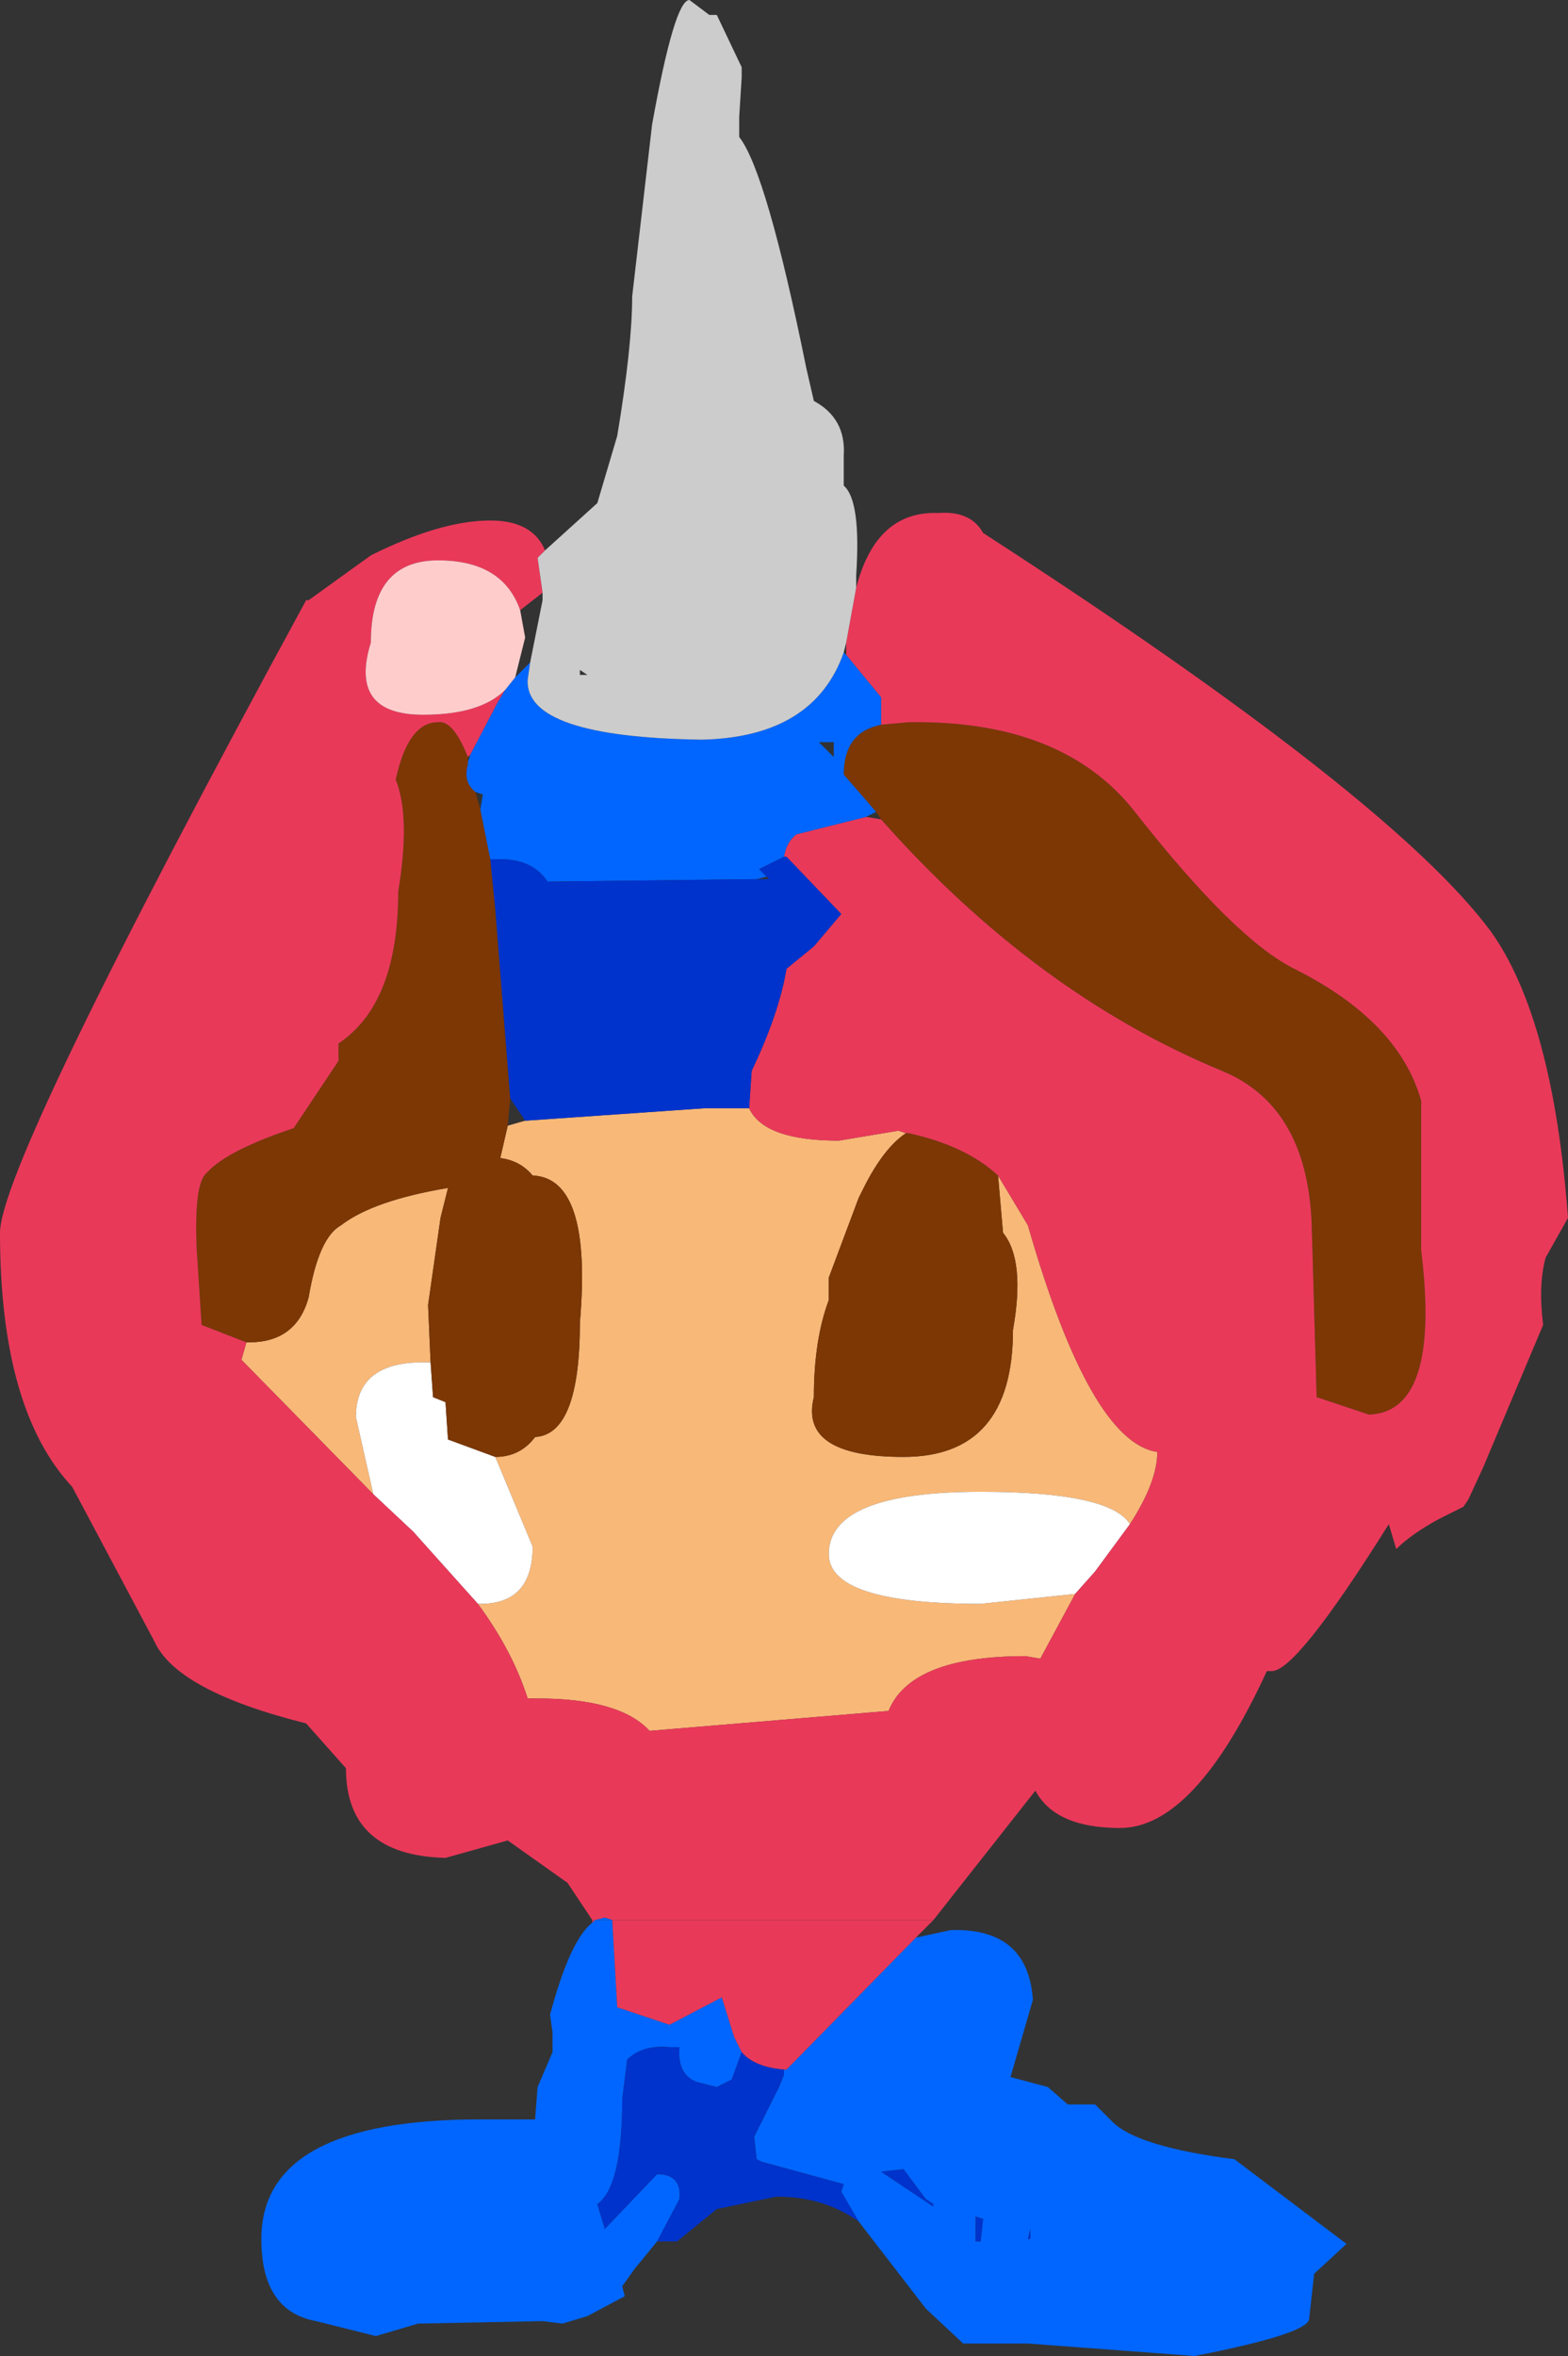 <?xml version="1.0" encoding="UTF-8" standalone="no"?>
<svg xmlns:xlink="http://www.w3.org/1999/xlink" height="47.3px" width="31.5px" xmlns="http://www.w3.org/2000/svg">
  <rect width="100%" height="100%" fill="#333333" stroke="none"/>
  <g transform="matrix(1.0, 0.0, 0.0, 1.0, 14.2, 26.85)">
    <path d="M0.85 -4.6 Q1.15 -3.95 2.65 -3.95 L3.85 -4.15 4.0 -4.1 Q3.55 -3.8 3.15 -3.0 L3.1 -2.9 3.05 -2.8 2.45 -1.2 2.45 -0.75 Q2.15 0.05 2.15 1.2 1.85 2.4 3.95 2.4 6.15 2.4 6.15 -0.15 6.4 -1.55 5.95 -2.1 L5.85 -3.25 6.45 -2.25 Q7.7 2.1 9.05 2.3 9.05 2.9 8.5 3.75 8.1 3.1 5.5 3.1 2.45 3.1 2.45 4.35 2.45 5.35 5.5 5.35 L7.4 5.15 6.7 6.45 6.4 6.4 Q4.1 6.4 3.65 7.5 L-1.15 7.9 Q-1.75 7.25 -3.4 7.25 L-3.6 7.25 Q-3.9 6.3 -4.6 5.35 L-4.55 5.35 Q-3.5 5.35 -3.5 4.2 L-4.25 2.4 Q-3.75 2.4 -3.45 2.0 -2.55 1.95 -2.55 -0.3 -2.3 -3.2 -3.5 -3.25 -3.75 -3.55 -4.15 -3.6 L-4.0 -4.25 -3.65 -4.35 -0.05 -4.6 0.85 -4.6 M-6.7 3.15 L-9.35 0.45 -9.25 0.1 -9.2 0.1 Q-8.25 0.1 -8.0 -0.8 -7.8 -2.0 -7.35 -2.25 -6.7 -2.75 -5.2 -3.0 L-5.35 -2.4 -5.6 -0.65 -5.55 0.5 -5.7 0.5 Q-7.05 0.5 -7.05 1.6 L-6.7 3.15" fill="#f8b878" fill-rule="evenodd" stroke="none"/>
    <path d="M8.5 3.75 L7.8 4.7 7.4 5.15 5.5 5.35 Q2.45 5.35 2.45 4.35 2.45 3.1 5.5 3.1 8.1 3.1 8.5 3.75 M-4.6 5.35 L-5.9 3.9 -6.7 3.15 -7.05 1.6 Q-7.05 0.5 -5.7 0.5 L-5.55 0.5 -5.5 1.2 -5.25 1.3 -5.2 2.05 -4.25 2.4 -3.5 4.2 Q-3.5 5.35 -4.55 5.35 L-4.6 5.35" fill="#ffffff" fill-rule="evenodd" stroke="none"/>
    <path d="M3.5 -12.3 L4.05 -12.35 Q7.15 -12.4 8.6 -10.55 10.6 -8.0 11.8 -7.4 13.9 -6.35 14.35 -4.75 L14.35 -1.75 Q14.75 1.5 13.3 1.55 L12.25 1.2 12.15 -2.3 Q12.05 -4.65 10.35 -5.35 6.6 -6.9 3.5 -10.4 L3.4 -10.55 2.75 -11.3 Q2.75 -12.15 3.5 -12.3 M4.0 -4.1 L4.05 -4.1 Q5.2 -3.85 5.85 -3.25 L5.95 -2.1 Q6.4 -1.55 6.15 -0.15 6.15 2.4 3.95 2.4 1.85 2.4 2.15 1.2 2.15 0.05 2.45 -0.75 L2.45 -1.2 3.05 -2.8 3.1 -2.9 3.15 -3.0 Q3.55 -3.8 4.0 -4.1 M-9.25 0.1 L-10.15 -0.25 -10.25 -1.8 Q-10.3 -3.1 -10.05 -3.3 -9.65 -3.75 -8.3 -4.2 L-7.4 -5.55 -7.4 -5.9 Q-6.2 -6.7 -6.2 -8.95 -5.95 -10.45 -6.25 -11.2 -6.0 -12.35 -5.4 -12.35 -5.1 -12.4 -4.8 -11.65 L-4.8 -11.55 -4.8 -11.5 Q-4.9 -11.15 -4.65 -10.95 L-4.55 -10.6 -4.35 -9.6 -4.25 -8.6 -3.95 -4.8 -4.0 -4.25 -4.15 -3.6 Q-3.75 -3.55 -3.5 -3.25 -2.3 -3.2 -2.55 -0.3 -2.55 1.95 -3.45 2.0 -3.75 2.4 -4.25 2.4 L-5.2 2.05 -5.25 1.3 -5.5 1.2 -5.55 0.5 -5.6 -0.65 -5.35 -2.4 -5.2 -3.0 Q-6.7 -2.75 -7.35 -2.25 -7.8 -2.0 -8.0 -0.8 -8.25 0.1 -9.2 0.1 L-9.25 0.1" fill="#7c3705" fill-rule="evenodd" stroke="none"/>
    <path d="M3.0 -15.05 Q3.4 -16.6 4.65 -16.55 5.3 -16.6 5.55 -16.15 13.75 -10.85 15.75 -8.15 17.0 -6.4 17.3 -2.4 L16.85 -1.6 Q16.7 -1.05 16.8 -0.25 L15.6 2.6 15.3 3.25 15.2 3.4 14.7 3.65 Q14.15 3.95 13.85 4.25 L13.7 3.75 Q11.85 6.7 11.35 6.7 L11.25 6.7 Q9.8 9.85 8.3 9.85 7.0 9.85 6.6 9.1 L4.55 11.7 -1.9 11.7 -2.05 11.65 -2.25 11.7 -2.3 11.7 -2.8 10.95 -4.0 10.1 -5.25 10.45 Q-7.25 10.4 -7.25 8.65 L-8.05 7.75 Q-10.65 7.1 -11.1 6.1 L-12.75 3.0 Q-14.2 1.45 -14.2 -2.1 -14.2 -3.5 -8.05 -14.8 L-8.0 -14.8 -6.75 -15.7 Q-5.35 -16.4 -4.35 -16.4 -3.5 -16.4 -3.25 -15.8 L-3.4 -15.65 -3.3 -14.95 -3.75 -14.6 Q-4.1 -15.6 -5.4 -15.6 -6.75 -15.6 -6.75 -13.95 -7.2 -12.5 -5.7 -12.5 -4.55 -12.5 -4.05 -13.0 L-4.2 -12.75 -4.75 -11.7 -4.8 -11.65 Q-5.1 -12.4 -5.4 -12.35 -6.0 -12.35 -6.25 -11.2 -5.95 -10.45 -6.2 -8.95 -6.2 -6.7 -7.4 -5.9 L-7.4 -5.55 -8.3 -4.2 Q-9.65 -3.75 -10.05 -3.3 -10.3 -3.1 -10.25 -1.8 L-10.15 -0.25 -9.25 0.1 -9.35 0.45 -6.7 3.15 -5.9 3.9 -4.6 5.35 Q-3.9 6.3 -3.6 7.25 L-3.4 7.25 Q-1.75 7.25 -1.15 7.9 L3.65 7.5 Q4.1 6.4 6.4 6.4 L6.7 6.45 7.4 5.15 7.8 4.7 8.5 3.75 Q9.05 2.9 9.05 2.3 7.7 2.1 6.45 -2.25 L5.85 -3.25 Q5.2 -3.85 4.05 -4.1 L4.0 -4.1 3.85 -4.15 2.65 -3.95 Q1.15 -3.95 0.85 -4.6 L0.9 -5.35 Q1.45 -6.5 1.6 -7.4 L2.15 -7.85 2.7 -8.5 1.6 -9.65 1.55 -9.65 Q1.6 -9.95 1.8 -10.1 L3.2 -10.45 3.5 -10.4 Q6.6 -6.9 10.35 -5.35 12.05 -4.65 12.15 -2.3 L12.25 1.2 13.3 1.55 Q14.75 1.5 14.35 -1.75 L14.35 -4.75 Q13.9 -6.35 11.8 -7.4 10.6 -8.0 8.6 -10.55 7.15 -12.4 4.05 -12.35 L3.5 -12.3 3.5 -12.85 2.8 -13.7 2.8 -13.95 3.0 -15.05" fill="#e93959" fill-rule="evenodd" stroke="none"/>
    <path d="M-1.9 11.7 L-2.25 11.7 -2.05 11.65 -1.9 11.7 M-3.55 -13.55 L-3.6 -13.2 Q-3.65 -12.05 -0.1 -12.0 2.15 -12.05 2.75 -13.75 L2.8 -13.7 3.5 -12.85 3.5 -12.3 Q2.75 -12.15 2.75 -11.3 L3.4 -10.55 3.2 -10.45 1.8 -10.1 Q1.6 -9.95 1.55 -9.65 L1.05 -9.4 1.2 -9.25 1.0 -9.2 -3.2 -9.15 Q-3.5 -9.6 -4.15 -9.6 L-4.35 -9.6 -4.55 -10.6 -4.5 -10.9 -4.65 -10.95 Q-4.9 -11.15 -4.8 -11.5 L-4.8 -11.55 -4.75 -11.7 -4.2 -12.75 -4.05 -13.0 -3.85 -13.25 -3.55 -13.55 M2.55 -11.95 L2.25 -11.95 2.55 -11.65 2.55 -11.95" fill="#0066ff" fill-rule="evenodd" stroke="none"/>
    <path d="M-3.25 -15.8 L-2.2 -16.75 -1.8 -18.1 Q-1.5 -19.9 -1.5 -20.9 L-1.1 -24.35 Q-0.65 -26.85 -0.35 -26.85 L0.05 -26.55 0.15 -26.55 0.2 -26.55 0.7 -25.5 0.7 -25.3 0.65 -24.5 0.65 -24.1 Q1.2 -23.4 2.0 -19.45 L2.15 -18.8 Q2.8 -18.45 2.75 -17.7 L2.75 -17.1 Q3.1 -16.8 3.0 -15.3 L3.0 -15.05 2.8 -13.95 2.75 -13.75 Q2.15 -12.05 -0.1 -12.0 -3.65 -12.05 -3.6 -13.2 L-3.55 -13.55 -3.3 -14.8 -3.3 -14.95 -3.4 -15.65 -3.25 -15.8 M-2.55 -13.3 L-2.4 -13.3 -2.55 -13.4 -2.55 -13.3" fill="#cccccc" fill-rule="evenodd" stroke="none"/>
    <path d="M1.55 -9.65 L1.6 -9.65 2.7 -8.5 2.15 -7.85 1.6 -7.4 Q1.45 -6.5 0.9 -5.35 L0.85 -4.6 -0.05 -4.6 -3.65 -4.35 -3.95 -4.8 -4.25 -8.6 -4.35 -9.6 -4.15 -9.6 Q-3.5 -9.6 -3.2 -9.15 L1.0 -9.2 1.25 -9.2 1.2 -9.25 1.05 -9.4 1.55 -9.65" fill="#0033cc" fill-rule="evenodd" stroke="none"/>
    <path d="M-4.05 -13.0 Q-4.55 -12.5 -5.7 -12.5 -7.2 -12.5 -6.75 -13.95 -6.75 -15.6 -5.4 -15.6 -4.1 -15.6 -3.75 -14.6 L-3.65 -14.05 -3.85 -13.25 -4.05 -13.0" fill="#ffcccc" fill-rule="evenodd" stroke="none"/>
    <path d="M4.2 12.05 L4.9 11.9 Q6.45 11.85 6.55 13.3 L6.1 14.85 6.85 15.05 7.25 15.4 7.8 15.4 8.15 15.75 Q8.65 16.25 10.6 16.5 L12.85 18.2 12.2 18.8 12.1 19.7 Q12.1 20.0 9.8 20.45 L6.45 20.2 5.15 20.2 4.4 19.5 3.05 17.75 2.7 17.15 2.75 17.0 1.1 16.55 1.0 16.5 0.95 16.05 1.45 15.05 1.55 14.8 1.55 14.7 1.6 14.7 4.2 12.05 M-1.0 18.15 L-1.45 18.7 -1.7 19.05 -1.65 19.25 -2.4 19.65 -2.9 19.8 -3.3 19.75 -5.8 19.8 -6.65 20.05 -7.85 19.75 Q-8.95 19.55 -8.95 18.1 -8.95 15.7 -4.55 15.7 L-3.45 15.7 -3.4 15.05 -3.1 14.35 -3.1 13.95 -3.15 13.6 Q-2.75 12.1 -2.3 11.75 L-2.25 11.7 -1.9 11.7 -1.8 13.45 -0.75 13.8 0.3 13.25 0.55 14.05 0.7 14.35 0.5 14.9 0.2 15.05 -0.2 14.95 Q-0.6 14.8 -0.55 14.25 L-0.75 14.25 Q-1.3 14.2 -1.6 14.5 L-1.7 15.3 Q-1.7 17.05 -2.2 17.4 L-2.05 17.9 -1.0 16.8 Q-0.5 16.8 -0.55 17.3 L-1.0 18.15 M6.5 18.1 L6.5 17.9 6.45 18.1 6.5 18.1 M5.4 18.15 L5.45 18.15 5.5 18.15 5.55 17.7 5.4 17.65 5.4 18.15 M4.55 17.4 L4.4 17.3 3.95 16.7 3.5 16.75 4.55 17.45 4.55 17.4" fill="#0066ff" fill-rule="evenodd" stroke="none"/>
    <path d="M4.2 12.05 L1.6 14.7 1.55 14.7 Q0.95 14.65 0.7 14.35 L0.55 14.05 0.3 13.25 -0.75 13.8 -1.8 13.45 -1.9 11.7 4.55 11.7 4.2 12.05 M-2.3 11.75 L-2.3 11.7 -2.25 11.7 -2.3 11.75" fill="#e93959" fill-rule="evenodd" stroke="none"/>
    <path d="M1.55 14.7 L1.55 14.8 1.45 15.05 0.95 16.05 1.0 16.5 1.1 16.55 2.75 17.0 2.7 17.15 3.05 17.75 Q2.35 17.25 1.4 17.25 L0.2 17.5 -0.6 18.15 -1.0 18.15 -0.55 17.3 Q-0.5 16.8 -1.0 16.8 L-2.05 17.9 -2.2 17.4 Q-1.7 17.05 -1.7 15.3 L-1.6 14.5 Q-1.3 14.2 -0.75 14.25 L-0.55 14.25 Q-0.6 14.8 -0.2 14.95 L0.2 15.05 0.5 14.9 0.7 14.35 Q0.95 14.65 1.55 14.7 M6.5 18.1 L6.45 18.1 6.5 17.9 6.5 18.1 M5.4 18.15 L5.4 17.65 5.55 17.7 5.5 18.15 5.45 18.15 5.4 18.15 M4.55 17.4 L4.55 17.45 3.5 16.75 3.95 16.7 4.4 17.3 4.55 17.4" fill="#0033cc" fill-rule="evenodd" stroke="none"/>
  </g>
</svg>
